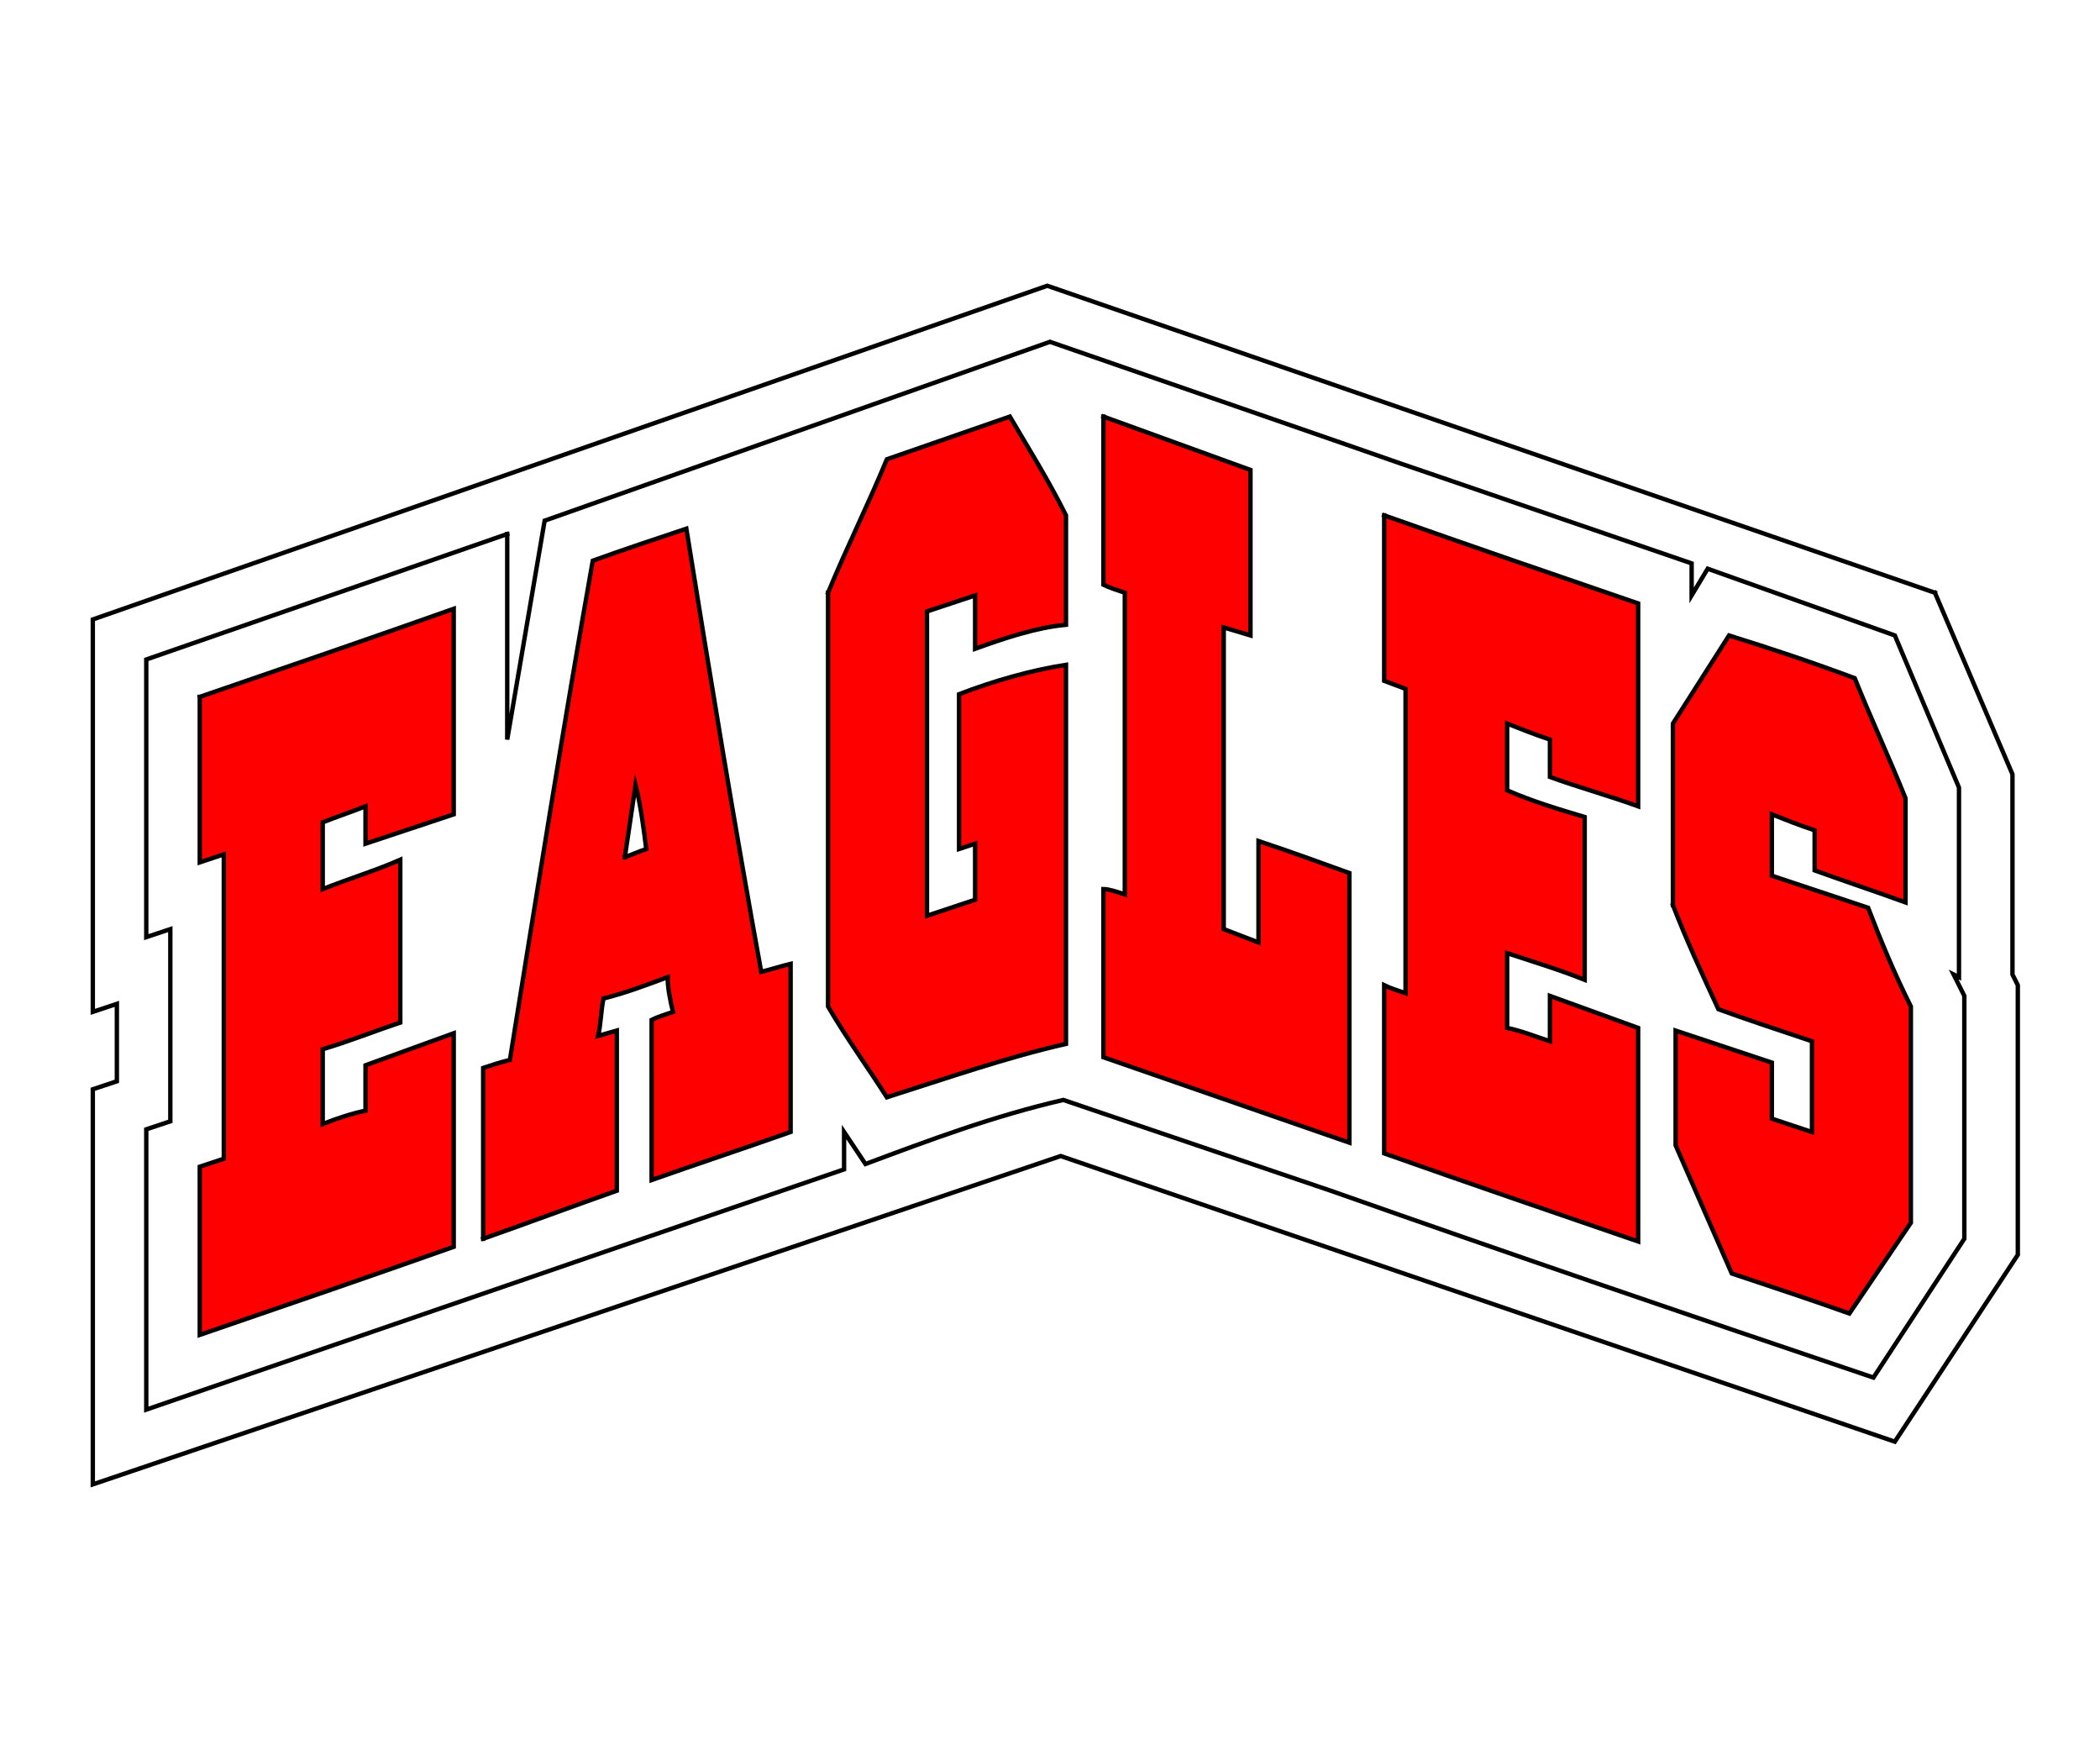 <?xml version="1.0" encoding="iso-8859-1"?>
<!-- Generator: Adobe Illustrator 19.2.0, SVG Export Plug-In . SVG Version: 6.00 Build 0)  -->
<!DOCTYPE svg PUBLIC "-//W3C//DTD SVG 1.1//EN" "http://www.w3.org/Graphics/SVG/1.1/DTD/svg11.dtd">
<svg version="1.1" id="Layer_1" xmlns="http://www.w3.org/2000/svg" xmlns:xlink="http://www.w3.org/1999/xlink" x="0px" y="0px"
	 viewBox="0 0 120 100" style="enable-background:new 0 0 120 100;" xml:space="preserve">
<polyline id="lettering-backing-color" style="fill:none;stroke:#000000;stroke-width:0.25;stroke-linecap:square;stroke-miterlimit:10;" points="110.567,33.866 
	114.998,44.238 114.998,55.677 115.304,56.287 115.304,71.691 108.276,82.368 60.609,66.048 5.303,84.808 5.303,62.235 
	6.678,61.777 6.678,57.354 5.303,57.812 5.303,35.392 59.845,16.326 110.567,33.866 "/>
<path id="lettering-outline-color" style="fill:none;stroke:#000000;stroke-width:0.25;stroke-linecap:square;stroke-miterlimit:10;" d="M28.984,30.511v11.744
	l2.139-12.507l28.875-10.219c37.431,12.964,3.819,1.373,36.667,12.659v1.83l0.917-1.525l10.695,3.813L111.942,45v10.829
	l-0.306-0.153l0.611,1.22v13.879l-5.194,7.931c-10.389-3.508-20.625-7.016-31.014-10.676l0,0l-15.278-5.186
	c-3.972,0.915-7.639,2.288-11.306,3.66l-1.222-1.83v2.135C34.942,71.386,21.65,75.962,8.358,80.537V64.523l1.375-0.458V53.084
	l-1.375,0.458V37.679L28.984,30.511"/>
<path id="lettering-letter-color" style="fill:red;stroke:#000000;stroke-width:0.25;stroke-linecap:square;stroke-miterlimit:10;" d="M11.414,39.815
	c4.889-1.678,9.778-3.355,14.514-5.033v11.744l-5.042,1.678v-2.135c-0.764,0.305-1.681,0.61-2.444,0.915v3.813
	c1.528-0.61,3.056-1.068,4.431-1.678v9.304c-1.375,0.458-2.903,1.068-4.431,1.525v4.271c0.764-0.305,1.681-0.61,2.444-0.763v-2.593
	c1.681-0.61,3.361-1.22,5.042-1.83v12.202c-4.736,1.678-9.625,3.355-14.514,5.033v-9.609c0.458-0.153,0.917-0.305,1.375-0.458
	V48.813c-0.458,0.153-0.917,0.305-1.375,0.458V39.815 M27.609,70.776v-9.761c0.458-0.153,0.917-0.305,1.528-0.458
	c1.528-9.456,3.056-19.065,4.736-28.521c1.681-0.61,3.514-1.22,5.347-1.83c1.375,8.541,2.75,16.93,4.278,25.318
	c0.611-0.153,1.069-0.305,1.681-0.458v9.609c-2.597,0.915-5.347,1.83-7.944,2.745V58.27c0.306-0.153,0.764-0.305,1.222-0.458
	c-0.153-0.61-0.306-1.373-0.306-1.983c-1.222,0.458-2.444,0.915-3.667,1.22c-0.153,0.763-0.153,1.525-0.306,2.135l1.069-0.305v9.151
	C32.65,68.946,30.206,69.861,27.609,70.776 M35.706,48.966c0.458-0.153,0.764-0.305,1.222-0.458c-0.153-1.22-0.306-2.44-0.611-3.66
	L35.706,48.966 M47.317,33.866c1.069-2.593,2.292-5.033,3.361-7.626l7.028-2.44c1.069,1.83,2.139,3.508,3.208,5.643v6.253
	c-1.681,0.153-3.514,0.763-5.194,1.373v-3.05c-0.917,0.305-1.833,0.61-2.75,0.915v17.387c0.917-0.305,1.833-0.61,2.75-0.915v-3.203
	l-0.917,0.305v-8.846c1.986-0.763,4.125-1.373,6.111-1.678v21.658c-3.361,0.763-6.875,1.983-10.236,3.05
	c-1.069-1.678-2.292-3.355-3.361-5.186V33.866 M63.053,23.8l8.403,3.05v9.456l-1.528-0.458v17.235l1.986,0.763v-5.796
	c1.833,0.61,3.514,1.22,5.194,1.83v15.405l-14.056-4.881v-9.609c0.306,0,0.764,0.153,1.222,0.305V33.866
	c-0.458-0.153-0.917-0.305-1.222-0.458V23.8 M79.095,29.443c4.736,1.678,9.625,3.355,14.514,5.033v11.592
	c-1.681-0.61-3.361-1.068-5.042-1.678v-2.135c-0.917-0.305-1.681-0.61-2.444-0.915v3.813c1.375,0.61,2.903,1.068,4.431,1.525v9.304
	c-1.528-0.61-3.056-1.068-4.431-1.525v4.271c0.764,0.153,1.528,0.458,2.444,0.763v-2.593c1.681,0.61,3.361,1.22,5.042,1.83v12.202
	c-4.889-1.678-9.778-3.355-14.514-5.033v-9.609c0.306,0.153,0.764,0.305,1.222,0.458V39.357l-1.222-0.458V29.443 M95.595,51.711
	V41.34c1.069-1.678,2.139-3.355,3.208-5.033c2.444,0.763,4.736,1.525,7.181,2.44c0.917,2.288,1.986,4.576,2.903,6.863v5.948
	c-1.681-0.61-3.514-1.22-5.194-1.83v-2.288c-0.917-0.305-1.681-0.61-2.444-0.915v3.508c1.833,0.61,3.667,1.22,5.5,1.83
	c0.764,1.983,1.528,3.813,2.444,5.643v12.354l-3.514,5.186c-2.139-0.763-4.431-1.525-6.722-2.288
	c-1.069-2.44-2.139-4.881-3.208-7.321V58.88c1.833,0.61,3.667,1.22,5.5,1.83v3.203l2.292,0.763V59.49
	c-1.833-0.61-3.667-1.22-5.347-1.83C97.276,55.677,96.359,53.694,95.595,51.711"/>
</svg>
